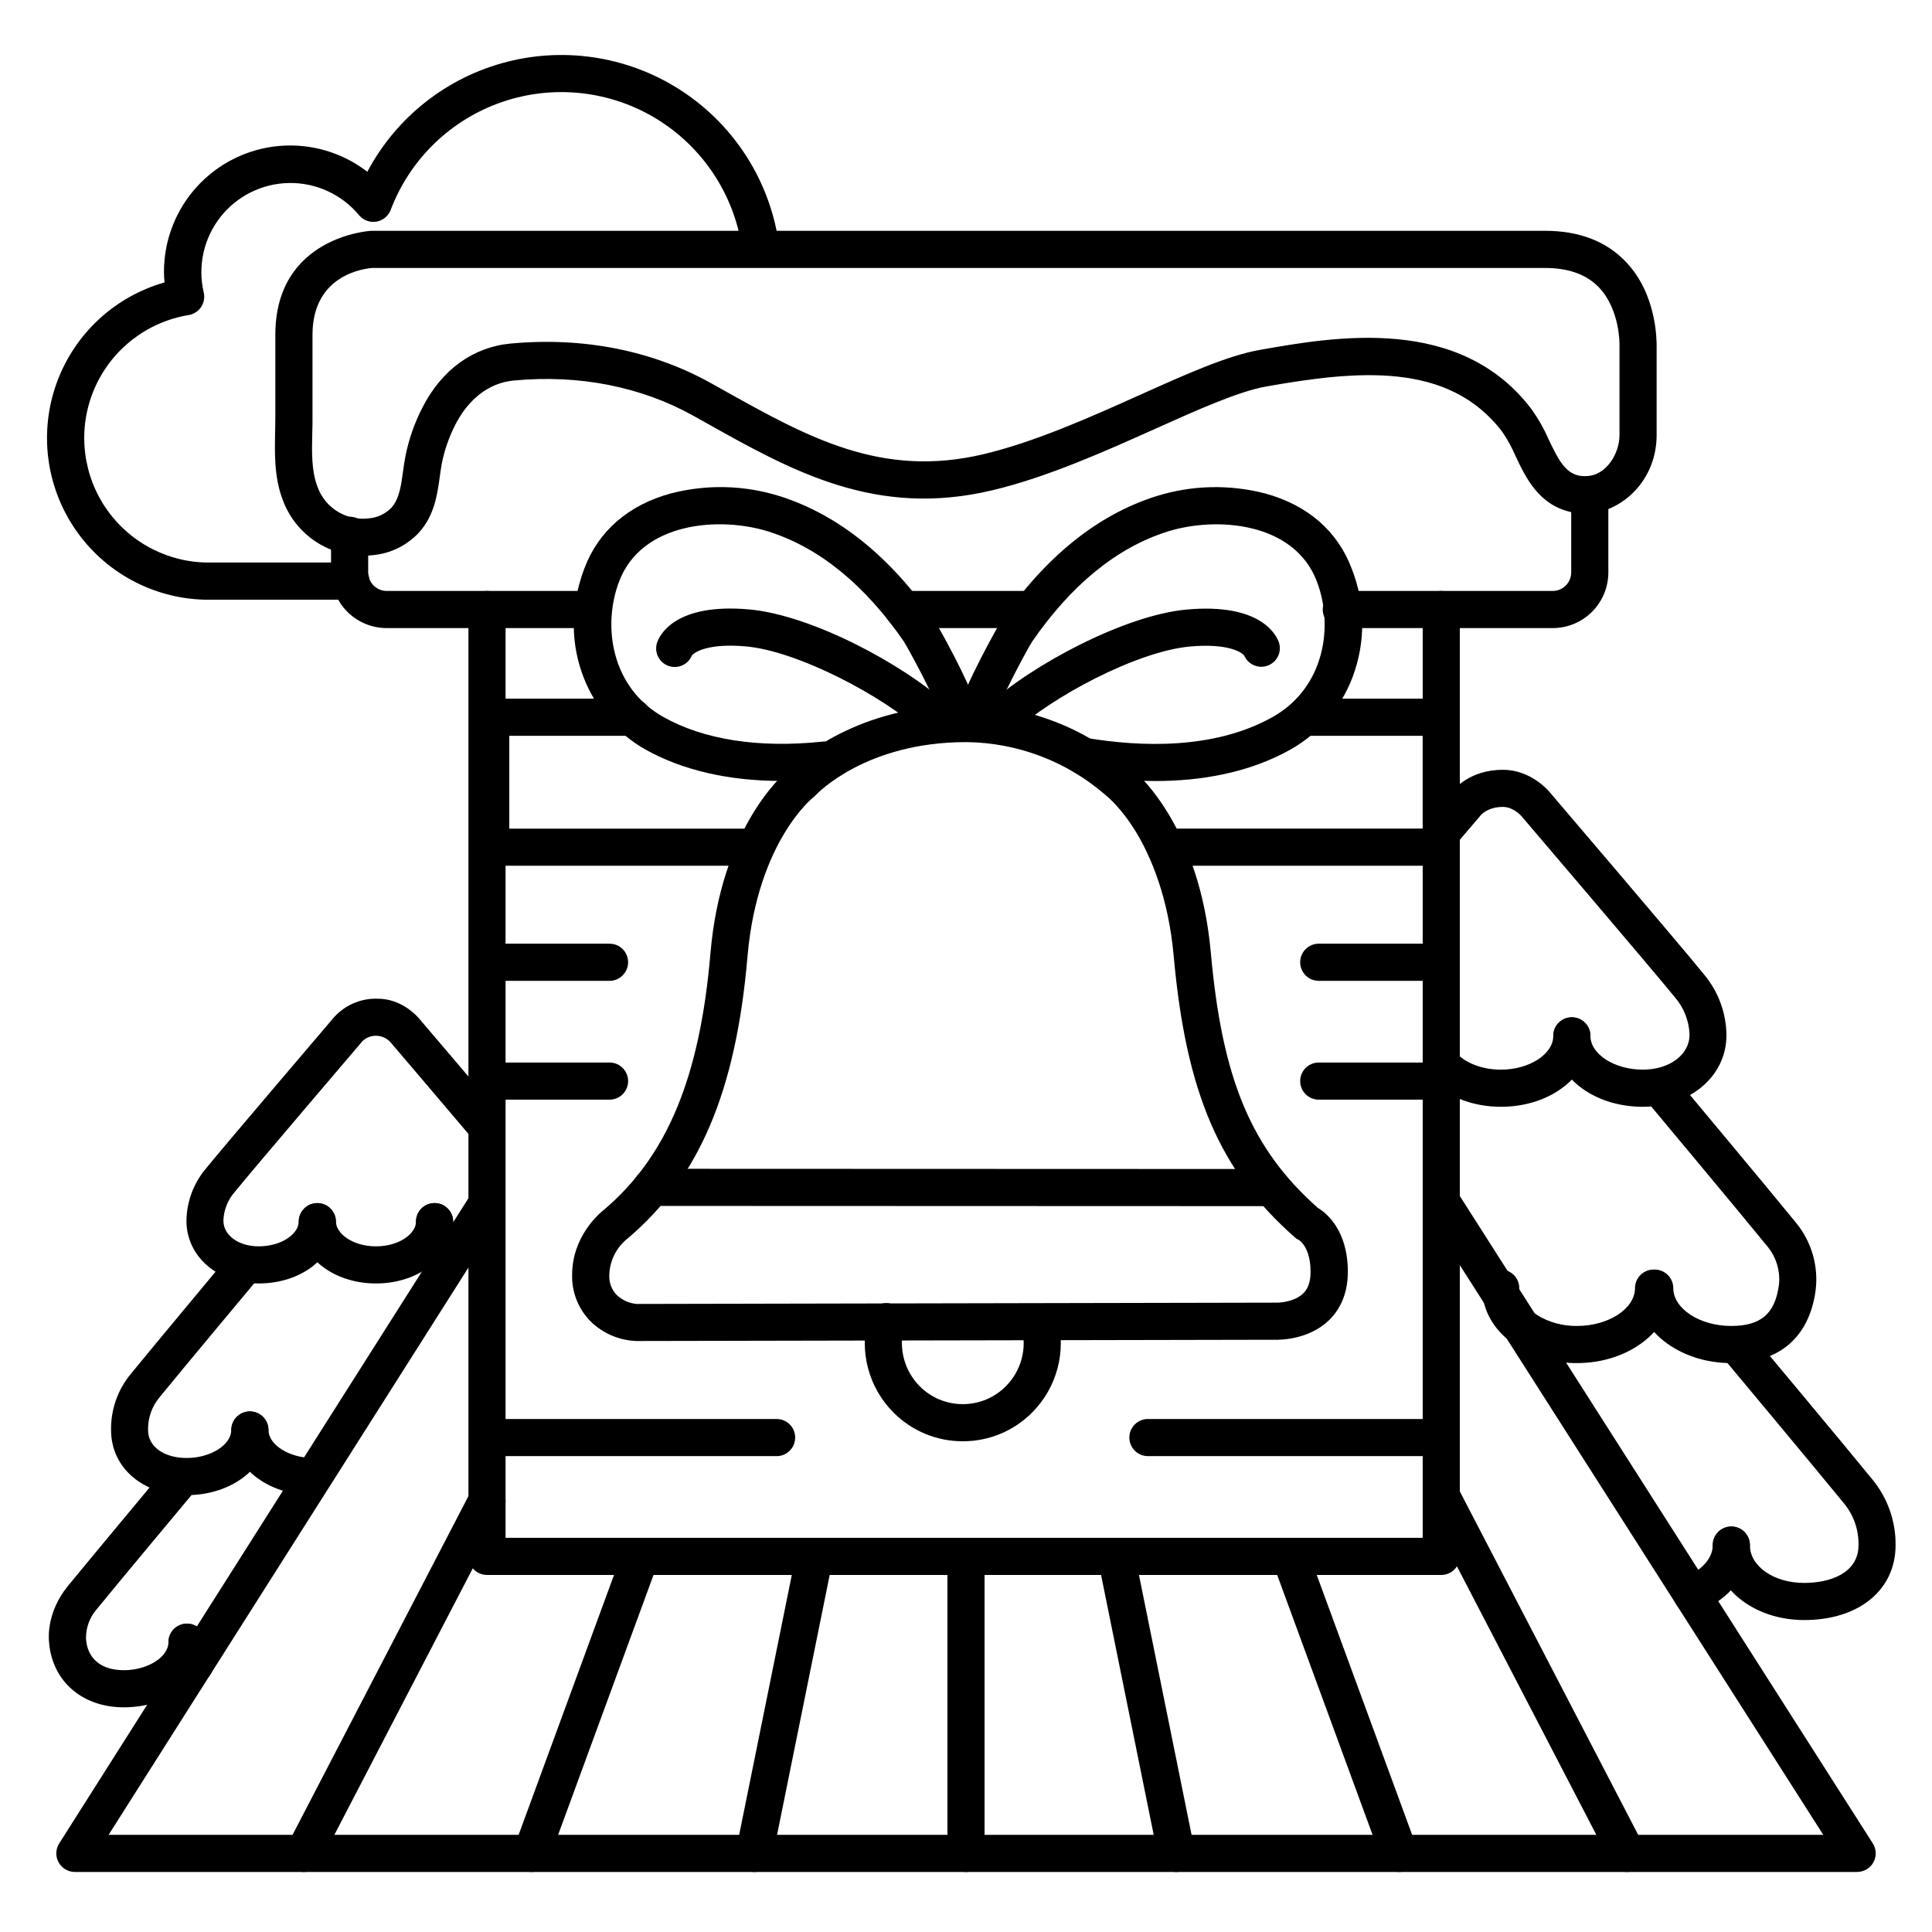 <?xml version="1.0" encoding="UTF-8"?>
<!-- Uploaded to: SVG Repo, www.svgrepo.com, Generator: SVG Repo Mixer Tools -->
<svg fill="#000000" width="800px" height="800px" version="1.1" viewBox="144 144 512 512" xmlns="http://www.w3.org/2000/svg">
 <g>
  <path d="m525.95 561.38h-252.89c-2.719 0-4.922-2.203-4.922-4.922v-250.92c0-2.719 2.203-4.922 4.922-4.922s4.918 2.203 4.918 4.922v246h243.05v-246c0-2.719 2.203-4.922 4.918-4.922 2.719 0 4.922 2.203 4.922 4.922v250.92c0 1.309-0.52 2.559-1.441 3.481-0.922 0.922-2.176 1.441-3.481 1.441z"/>
  <path d="m636.16 640.09h-472.32c-1.793 0-3.445-0.977-4.309-2.551-0.863-1.57-0.805-3.488 0.156-5.004l109.22-172.2 0.004-0.004c1.48-2.234 4.477-2.871 6.738-1.434 2.262 1.438 2.961 4.418 1.566 6.711l-104.43 164.64h454.4l-104.4-163.65c-1.461-2.293-0.785-5.336 1.508-6.801 2.293-1.461 5.336-0.785 6.797 1.508l109.22 171.21h0.004c0.965 1.516 1.031 3.438 0.164 5.016-0.863 1.574-2.519 2.555-4.316 2.551z"/>
  <path d="m300.61 310.45h-54.121c-3.914 0-7.668-1.555-10.434-4.32-2.769-2.769-4.324-6.523-4.324-10.438v-9.84c0-2.719 2.203-4.922 4.918-4.922 2.719 0 4.922 2.203 4.922 4.922v9.84c0 1.305 0.52 2.555 1.441 3.477 0.922 0.926 2.172 1.441 3.477 1.441h54.121c2.719 0 4.922 2.203 4.922 4.922 0 2.715-2.203 4.918-4.922 4.918z"/>
  <path d="m416.29 310.45h-32.898c-2.715 0-4.918-2.203-4.918-4.918 0-2.719 2.203-4.922 4.918-4.922h32.898c2.715 0 4.918 2.203 4.918 4.922 0 2.715-2.203 4.918-4.918 4.918z"/>
  <path d="m555.47 310.45h-56.012c-2.715 0-4.918-2.203-4.918-4.918 0-2.719 2.203-4.922 4.918-4.922h56.012c1.305 0 2.555-0.516 3.477-1.441 0.922-0.922 1.441-2.172 1.441-3.477v-20.586c0-2.719 2.203-4.922 4.922-4.922 2.715 0 4.918 2.203 4.918 4.922v20.586c0 3.914-1.555 7.668-4.324 10.438-2.766 2.766-6.519 4.32-10.434 4.32z"/>
  <path d="m240.21 291.29c-4.664 0.012-9.215-1.422-13.035-4.098-3.816-2.672-6.715-6.465-8.297-10.848-2.223-5.902-2.078-12.25-1.969-17.832 0-1.277 0.059-2.547 0.059-3.797v-21.992c0-26.035 25.094-27.551 25.348-27.551l311.19-0.004c8.934 0 16.09 2.734 21.285 8.137 8.312 8.594 8.234 20.992 8.234 22.438v23.547c0 12.023-9.133 20.121-17.594 20.723-1.707 0.145-3.422 0.039-5.098-0.312-8.57-1.891-12.016-9.152-14.762-14.988-0.938-2.176-2.082-4.258-3.414-6.219-14.238-18.824-38.699-16.285-62.582-12.074-7.32 1.301-18.074 6.121-29.473 11.238-13.363 5.992-28.535 12.793-43.059 16.254-30.859 7.359-52.891-4.922-76.211-18.008l-3.129-1.75c-13.844-7.703-30.258-10.934-47.469-9.32-8.719 0.816-13.43 7.578-15.469 11.523v0.004c-1.73 3.324-2.977 6.879-3.699 10.559-0.188 1.062-0.344 2.176-0.512 3.344-0.66 4.801-1.418 10.254-5.434 14.762h0.004c-3.207 3.492-7.598 5.668-12.32 6.098-0.863 0.105-1.73 0.16-2.598 0.168zm2.5-76.277c-1.98 0.137-15.895 1.672-15.895 17.711v21.992c0 1.328 0 2.668-0.059 4.016-0.117 5.144-0.227 10.008 1.34 14.16 1.984 5.684 7.66 9.215 13.637 8.48 2.289-0.18 4.434-1.195 6.023-2.856 2.047-2.301 2.519-5.688 3.059-9.605 0.168-1.23 0.344-2.508 0.582-3.777v0.004c0.895-4.625 2.453-9.098 4.625-13.277 5.106-9.918 13.383-15.891 23.301-16.816 19.207-1.801 37.59 1.84 53.137 10.52l3.141 1.75c22.535 12.605 41.996 23.488 69.125 17.031 13.637-3.258 28.348-9.84 41.328-15.676 12.488-5.598 23.262-10.441 31.785-11.938 19.875-3.512 53.137-9.379 72.129 15.832l-0.004 0.008c1.746 2.465 3.238 5.102 4.449 7.871 2.566 5.422 4.34 8.789 8.012 9.594h-0.004c0.75 0.145 1.52 0.184 2.281 0.117 5.012-0.305 8.484-5.941 8.484-10.863v-23.801c0-0.078 0.215-9.484-5.531-15.41-3.266-3.367-8.027-5.066-14.148-5.066z"/>
  <path d="m450.09 350.98c-6.566-0.027-13.117-0.594-19.59-1.695-1.32-0.176-2.512-0.883-3.301-1.953s-1.113-2.414-0.895-3.727 0.961-2.481 2.055-3.238c1.094-0.758 2.449-1.039 3.754-0.781 13.777 2.301 33.555 3.207 49.152-5.57 13.656-7.684 16.254-23.844 11.758-35.828-5.973-15.93-26.773-17.367-39.637-13.312-13.383 4.231-25.465 14.07-35.918 29.246-0.984 1.535-8.984 16.137-10.184 21.105-0.68 2.586-3.305 4.156-5.906 3.527-2.606-0.625-4.227-3.215-3.656-5.832 1.664-6.887 10.895-23.301 11.641-24.395 11.73-17.012 25.535-28.133 41.062-33.031 9.355-2.934 19.348-3.188 28.84-0.727 11.285 3.078 19.227 9.988 22.965 19.965h0.004c3.625 9.195 3.707 19.41 0.234 28.664-3.059 8.109-8.855 14.902-16.383 19.195-11.309 6.359-24.168 8.387-35.996 8.387z"/>
  <path d="m408.86 339.67c-2.016 0-3.824-1.234-4.566-3.109-0.742-1.871-0.266-4.008 1.199-5.391 11.613-10.875 36.723-24.188 52.969-25.633 19.918-1.812 23.891 6.988 24.48 8.766h0.004c0.781 2.484-0.512 5.148-2.945 6.074s-5.168-0.203-6.238-2.582c-0.719-1.031-4.566-3.356-14.406-2.461-14.09 1.277-36.891 13.43-47.105 23.027h0.004c-0.922 0.855-2.137 1.324-3.394 1.309z"/>
  <path d="m351.13 350.96c-13.973 0-26.312-2.832-36.164-8.375-13.992-7.871-24.031-26.844-16.137-47.863 3.738-9.977 11.68-16.887 22.965-19.965l0.004 0.004c9.492-2.461 19.484-2.207 28.84 0.727 15.52 4.922 29.332 16.02 41.051 33.031 0.914 1.34 8.926 15.637 11.238 22.926v0.004c0.816 2.594-0.625 5.356-3.215 6.168-2.594 0.816-5.356-0.625-6.172-3.215-1.859-5.902-9.055-18.902-9.988-20.367-10.41-15.098-22.492-24.938-35.887-29.168-12.859-4.055-33.652-2.617-39.625 13.312-4.496 11.984-1.91 28.141 11.75 35.828 10.715 6.023 25.211 8.285 41.93 6.555 1.328-0.195 2.676 0.164 3.734 0.988 1.059 0.828 1.734 2.051 1.867 3.387 0.137 1.336-0.281 2.668-1.156 3.688-0.871 1.023-2.121 1.641-3.465 1.719-3.844 0.402-7.703 0.609-11.57 0.617z"/>
  <path d="m391.89 339.38c-1.234 0-2.426-0.465-3.336-1.301-10.293-9.496-32.984-21.512-46.82-22.77-9.84-0.895-13.688 1.426-14.406 2.461-1.035 2.43-3.805 3.606-6.269 2.668-2.469-0.938-3.758-3.656-2.918-6.16 0.602-1.781 4.574-10.578 24.48-8.766 16.441 1.496 40.914 14.555 52.605 25.34v-0.004c1.484 1.375 1.977 3.516 1.242 5.402-0.738 1.883-2.555 3.125-4.578 3.129z"/>
  <path d="m399.17 525.95c-6.879 0.023-13.484-2.703-18.34-7.574-3.262-3.25-5.602-7.309-6.785-11.758-1.184-4.449-1.164-9.133 0.051-13.57 0.324-1.285 1.152-2.383 2.293-3.051 1.145-0.668 2.508-0.844 3.785-0.496 1.277 0.352 2.356 1.203 3 2.359 0.641 1.16 0.789 2.527 0.41 3.793-0.754 2.762-0.762 5.672-0.027 8.438 0.734 2.762 2.188 5.285 4.207 7.309 3.023 3.027 7.129 4.723 11.406 4.711 4.289 0.004 8.398-1.711 11.414-4.762 4.051-4.082 5.637-10.004 4.172-15.566-0.379-1.273-0.223-2.648 0.426-3.805 0.652-1.16 1.742-2.008 3.027-2.348 1.285-0.344 2.652-0.148 3.793 0.531 1.141 0.684 1.953 1.801 2.262 3.094 2.363 8.945-0.188 18.473-6.703 25.043-4.844 4.894-11.445 7.648-18.332 7.652z"/>
  <path d="m312.67 499.38c-4.578-0.152-8.93-2.019-12.191-5.234-3.215-3.266-4.969-7.691-4.859-12.27 0-10.195 7.164-16.285 8.48-17.309 16.727-14.199 25.379-35.148 28.172-67.895 2.785-32.539 18.273-46.691 20.879-48.855 2.332-2.383 17.77-16.926 46.82-16.984h0.137v-0.004c16.059 0.09 31.539 6.004 43.562 16.648 2.32 1.898 18.262 16.09 21.215 49.012 3 33.535 10.695 51.926 28.328 67.59 2.273 1.359 7.981 5.902 7.981 16.973 0 6.652-2.746 10.676-5.047 12.871-5.371 5.137-12.898 5.164-14.27 5.125l-169.19 0.332zm87.43-158.71h-0.098c-26.43 0-39.359 13.539-39.891 14.109l-0.004 0.004c-0.188 0.203-0.395 0.391-0.617 0.559 0 0-3.719 2.953-7.695 9.605-3.68 6.141-8.355 16.727-9.703 32.57-3.051 35.609-12.793 58.637-31.695 74.637l-0.285 0.227c-2.848 2.352-4.543 5.82-4.644 9.516-0.105 1.961 0.605 3.883 1.969 5.301 1.438 1.34 3.277 2.172 5.234 2.363l169.25-0.344h0.234c1.238 0.051 5.027-0.324 7.191-2.43 1.34-1.289 1.969-3.16 1.969-5.727 0-6.121-2.59-8.137-3.109-8.473-0.43-0.168-0.82-0.426-1.141-0.758-19.797-17.406-28.781-38.289-32.02-74.461-1.418-15.793-6.16-26.461-9.84-32.629-4.023-6.66-7.773-9.652-7.812-9.684-0.152-0.117-0.297-0.242-0.434-0.375-10.23-8.902-23.297-13.867-36.859-14.012z"/>
  <path d="m525.95 373.43h-73.199c-2.715 0-4.918-2.203-4.918-4.918 0-2.719 2.203-4.922 4.918-4.922h68.281v-24.598h-30.828c-2.719 0-4.922-2.203-4.922-4.922s2.203-4.922 4.922-4.922h35.746c1.305 0 2.559 0.52 3.481 1.441 0.922 0.926 1.441 2.176 1.441 3.481v34.441c0 1.305-0.52 2.555-1.441 3.477-0.922 0.922-2.176 1.441-3.481 1.441z"/>
  <path d="m343.59 373.43h-69.539c-2.719 0-4.922-2.203-4.922-4.918v-34.441c0-2.719 2.203-4.922 4.922-4.922h37.551-0.004c2.719 0 4.922 2.203 4.922 4.922s-2.203 4.922-4.922 4.922h-32.629v24.602h64.621v-0.004c2.719 0 4.918 2.203 4.918 4.922 0 2.715-2.199 4.918-4.918 4.918z"/>
  <path d="m541.75 437.31c-7.094 0-13.777-2.449-18.242-6.731-0.996-0.887-1.59-2.141-1.645-3.473-0.055-1.332 0.434-2.629 1.352-3.594s2.191-1.52 3.523-1.527c1.332-0.012 2.613 0.52 3.547 1.469 2.648 2.508 6.887 4.016 11.465 4.016 7.527 0 13.883-4.102 13.883-8.953v-0.004c0-2.715 2.203-4.918 4.922-4.918s4.918 2.203 4.918 4.918c0 10.539-10.418 18.797-23.723 18.797z"/>
  <path d="m548.7 501.59c-0.938 0-1.855-0.27-2.644-0.777-5.902-3.769-9.27-9.398-9.27-15.438 0-2.719 2.203-4.922 4.918-4.922 2.719 0 4.922 2.203 4.922 4.922 0 2.617 1.723 5.227 4.734 7.152 1.84 1.18 2.68 3.43 2.066 5.527-0.617 2.098-2.539 3.539-4.727 3.535z"/>
  <path d="m561.96 505.23c-5.613 0.055-11.125-1.477-15.902-4.418-1.133-0.688-1.938-1.805-2.234-3.094-0.301-1.289-0.066-2.644 0.648-3.762 0.715-1.113 1.848-1.895 3.144-2.164 1.297-0.27 2.644-0.004 3.746 0.734 3.191 1.93 6.863 2.922 10.598 2.863 8.316 0 15.332-4.586 15.332-10.016h-0.004c0-2.719 2.203-4.922 4.922-4.922 2.715 0 4.918 2.203 4.918 4.922 0 10.953-11.285 19.855-25.168 19.855z"/>
  <path d="m579.36 437.31c-13.305 0-23.723-8.254-23.723-18.793l-0.004-0.004c0-2.715 2.203-4.918 4.922-4.918s4.918 2.203 4.918 4.918c0 4.852 6.356 8.953 13.883 8.953 7.055 0 12.379-3.938 12.379-9.219v-0.254h0.004c-0.168-3.535-1.504-6.918-3.801-9.613-6.258-7.684-40.297-47.578-40.629-47.969v-0.004c-0.031-0.027-0.059-0.059-0.078-0.098 0 0-2.156-2.469-4.922-2.469-3.789 0-5.551 1.832-5.902 2.195-0.082 0.133-0.184 0.258-0.293 0.371l-5.824 6.828-0.004 0.004c-1.785 1.969-4.809 2.164-6.832 0.441-2.023-1.723-2.312-4.742-0.656-6.82l5.719-6.711c1.043-1.367 5.273-6.148 13.777-6.148 7.164 0 11.809 5.195 12.488 6.051 1.742 2.035 34.441 40.344 40.758 48.129h-0.004c3.816 4.527 5.934 10.246 5.992 16.168-0.008 10.812-9.543 18.961-22.168 18.961z"/>
  <path d="m602.76 505.23c-13.875 0-25.16-8.906-25.16-19.855 0-2.719 2.203-4.922 4.918-4.922 2.719 0 4.922 2.203 4.922 4.922 0 5.434 7.016 10.016 15.32 10.016 7.805 0 11.582-3.18 12.633-10.629 0-0.098 0-0.195 0.051-0.297v0.004c0.391-3.699-0.742-7.398-3.137-10.242-6.75-8.305-31.863-38.375-32.117-38.672h-0.004c-0.836-1-1.242-2.293-1.125-3.594 0.113-1.301 0.742-2.5 1.742-3.34 2.082-1.742 5.188-1.469 6.934 0.617 0.254 0.305 25.418 30.426 32.207 38.781l-0.004-0.004c4.188 5.074 6.066 11.668 5.188 18.184-1.762 12.281-9.691 19.031-22.367 19.031z"/>
  <path d="m592.38 571.47c-2.356 0.004-4.387-1.66-4.84-3.969-0.457-2.312 0.789-4.621 2.969-5.508 4.566-1.871 7.398-5.137 7.398-8.531 0-2.719 2.203-4.922 4.922-4.922 2.715 0 4.918 2.203 4.918 4.922 0 7.469-5.176 14.23-13.512 17.633h0.004c-0.59 0.246-1.223 0.375-1.859 0.375z"/>
  <path d="m622.14 573.33c-13.598 0-24.246-8.727-24.246-19.867 0-2.719 2.203-4.922 4.922-4.922 2.715 0 4.918 2.203 4.918 4.922 0 5.629 6.328 10.027 14.406 10.027 6.945 0 14.387-2.637 14.387-10.027-0.012-0.141-0.012-0.277 0-0.414-0.02-3.93-1.41-7.727-3.938-10.734-6.75-8.305-31.863-38.375-32.117-38.672-0.883-0.996-1.32-2.305-1.223-3.633 0.098-1.324 0.73-2.555 1.75-3.406 1.02-0.852 2.344-1.254 3.664-1.117 1.324 0.137 2.535 0.805 3.356 1.848 0.254 0.305 25.418 30.414 32.207 38.77 4.043 4.926 6.211 11.125 6.121 17.496-0.059 11.809-9.77 19.73-24.207 19.73z"/>
  <path d="m243.64 484.13c-11.465 0-20.449-7.191-20.449-16.375v0.004c0-2.719 2.203-4.922 4.922-4.922s4.918 2.203 4.918 4.922c0 3.09 4.359 6.535 10.609 6.535s10.609-3.445 10.609-6.535h-0.004c0-2.719 2.203-4.922 4.922-4.922s4.922 2.203 4.922 4.922c0 9.18-8.984 16.371-20.449 16.371z"/>
  <path d="m226.96 540.22c-12.145 0-21.648-7.578-21.648-17.258 0-2.719 2.203-4.922 4.922-4.922 2.715 0 4.918 2.203 4.918 4.922 0 3.938 5.519 7.418 11.809 7.418 2.719 0 4.922 2.203 4.922 4.922 0 2.715-2.203 4.918-4.922 4.918z"/>
  <path d="m264.49 481.32c-0.945 0-1.867-0.273-2.656-0.785-4.82-3.102-7.586-7.754-7.586-12.793h-0.004c0-2.719 2.203-4.922 4.922-4.922s4.922 2.203 4.922 4.922c0 1.605 1.121 3.246 3.07 4.496h-0.004c1.844 1.18 2.684 3.434 2.066 5.531-0.617 2.098-2.543 3.535-4.731 3.531z"/>
  <path d="m212.59 484.13c-10.895 0-19.121-7.094-19.18-16.52 0.043-5.082 1.852-9.992 5.117-13.883 5.125-6.309 31.488-37.176 33.594-39.676 2.949-3.562 7.387-5.551 12.004-5.383 6.269 0 10.312 4.516 10.973 5.293 0.66 0.777 11.906 13.965 21.41 25.18h0.004c1.758 2.074 1.5 5.18-0.574 6.938-2.07 1.758-5.176 1.504-6.934-0.57-9.75-11.512-21.41-25.18-21.41-25.18l-0.078-0.09h-0.004c-0.941-1.066-2.277-1.699-3.699-1.75-1.422-0.055-2.801 0.48-3.82 1.477-0.078 0.133-0.176 0.254-0.285 0.363-0.285 0.336-28.387 33.258-33.543 39.605-1.785 2.055-2.824 4.652-2.953 7.371v0.207c0 3.867 4.016 6.781 9.34 6.781 6.258 0 10.609-3.445 10.609-6.535h-0.004c0-2.719 2.203-4.922 4.922-4.922 2.715 0 4.918 2.203 4.918 4.922 0.039 9.18-8.941 16.371-20.406 16.371z"/>
  <path d="m193.52 540.22c-11.57 0-19.984-7.144-20.082-17.023-0.141-5.5 1.719-10.867 5.234-15.105 5.609-6.887 26.391-31.785 26.566-32.027 1.742-2.086 4.848-2.367 6.934-0.625 2.086 1.742 2.367 4.844 0.625 6.934-0.215 0.246-20.949 25.074-26.52 31.922v-0.004c-1.961 2.352-3.035 5.312-3.039 8.375v0.363c0 4.328 4.211 7.352 10.242 7.352 6.289 0 11.809-3.465 11.809-7.418 0-2.719 2.203-4.922 4.918-4.922 2.719 0 4.922 2.203 4.922 4.922 0.027 9.68-9.477 17.258-21.609 17.258z"/>
  <path d="m195.59 590.04c-1.547 0-3.004-0.73-3.934-1.969-1.934-2.551-2.988-5.656-3.012-8.855 0-2.719 2.203-4.918 4.922-4.918 2.715 0 4.918 2.199 4.918 4.918 0.031 1.074 0.41 2.109 1.074 2.953 1.117 1.488 1.297 3.484 0.465 5.152-0.836 1.664-2.539 2.719-4.402 2.719z"/>
  <path d="m176.84 596.46c-11.09 0-19.051-6.957-19.848-17.328-0.148-1.406-0.492-8.07 4.988-14.809 5.617-6.887 26.402-31.785 26.566-32.027l0.004-0.004c1.766-1.992 4.793-2.219 6.836-0.512 2.043 1.707 2.359 4.731 0.711 6.82-0.207 0.246-20.949 25.074-26.52 31.93-1.797 2.082-2.785 4.738-2.785 7.488v0.305c0.375 5.273 4.035 8.297 10.035 8.297 6.289 0 11.809-3.473 11.809-7.43 0-2.719 2.203-4.922 4.922-4.922s4.922 2.203 4.922 4.922c0 9.73-9.508 17.27-21.641 17.27z"/>
  <path d="m236.98 302.92h-38.949c-13.75-0.414-26.465-7.402-34.184-18.789-7.723-11.387-9.508-25.785-4.805-38.711 4.703-12.93 15.328-22.812 28.559-26.574-0.098-0.965-0.148-1.914-0.148-2.856 0.004-8.375 3.152-16.445 8.82-22.613 5.664-6.168 13.441-9.988 21.785-10.703 8.348-0.711 16.656 1.73 23.289 6.848 7.703-14.535 21.199-25.129 37.145-29.168 15.949-4.035 32.859-1.137 46.551 7.984 13.691 9.121 22.883 23.609 25.305 39.879 0.223 1.309-0.09 2.648-0.867 3.723-0.777 1.07-1.953 1.785-3.266 1.98-1.309 0.191-2.644-0.152-3.699-0.953-1.055-0.801-1.738-1.996-1.902-3.312-2.117-14.215-10.445-26.758-22.73-34.219-12.285-7.461-27.254-9.074-40.848-4.398-13.59 4.672-24.402 15.152-29.5 28.59-0.621 1.641-2.07 2.828-3.801 3.113-1.734 0.281-3.488-0.379-4.602-1.734-4.566-5.492-11.379-8.621-18.52-8.508-7.144 0.109-13.852 3.449-18.25 9.078-4.394 5.633-6.004 12.949-4.379 19.906 0.32 1.332 0.074 2.734-0.684 3.875-0.754 1.141-1.953 1.914-3.305 2.137-10.887 1.785-20.16 8.891-24.719 18.938-4.559 10.047-3.797 21.707 2.031 31.074 5.824 9.367 15.941 15.207 26.969 15.562h38.703c2.715 0 4.918 2.203 4.918 4.922 0 2.715-2.203 4.918-4.918 4.918z"/>
  <path d="m480.77 463.64-164.08-0.059c-2.719 0-4.922-2.203-4.922-4.922 0-2.715 2.203-4.918 4.922-4.918l164.08 0.059c2.719 0 4.918 2.203 4.918 4.918 0 2.719-2.199 4.922-4.918 4.922z"/>
  <path d="m400 640.09c-2.719 0-4.922-2.203-4.922-4.918v-78.23c0-2.715 2.203-4.918 4.922-4.918 2.715 0 4.918 2.203 4.918 4.918v78.23c0 1.305-0.52 2.555-1.441 3.477-0.922 0.926-2.172 1.441-3.477 1.441z"/>
  <path d="m343.91 640.09c-0.332 0.004-0.66-0.031-0.984-0.098-1.277-0.262-2.402-1.02-3.121-2.106-0.719-1.09-0.977-2.422-0.715-3.699l15.742-77.734v-0.004c0.543-2.66 3.144-4.379 5.805-3.836 2.664 0.543 4.383 3.144 3.84 5.805l-15.742 77.734-0.004 0.004c-0.465 2.289-2.481 3.938-4.82 3.934z"/>
  <path d="m284.87 640.09c-1.605 0-3.113-0.785-4.031-2.102-0.918-1.316-1.137-3-0.586-4.508l28.535-77.734 0.004-0.004c1.012-2.434 3.762-3.637 6.234-2.731 2.477 0.91 3.797 3.606 2.992 6.117l-28.535 77.734c-0.707 1.938-2.551 3.227-4.613 3.227z"/>
  <path d="m224.51 640.09c-1.715 0-3.309-0.898-4.195-2.367-0.891-1.465-0.953-3.289-0.164-4.816l48.539-93.48v0.004c1.25-2.414 4.223-3.359 6.633-2.109 2.414 1.25 3.356 4.223 2.106 6.633l-48.551 93.48c-0.844 1.633-2.527 2.656-4.367 2.656z"/>
  <path d="m455.75 640.09c-2.336-0.004-4.348-1.648-4.812-3.934l-15.742-77.734-0.004-0.004c-0.262-1.277-0.004-2.609 0.719-3.695 0.719-1.09 1.84-1.848 3.121-2.109 2.66-0.543 5.262 1.176 5.805 3.836l15.742 77.734v0.004c0.539 2.664-1.184 5.258-3.848 5.797-0.32 0.066-0.652 0.105-0.98 0.105z"/>
  <path d="m514.8 640.09c-2.066 0.004-3.914-1.285-4.625-3.227l-28.535-77.734c-0.934-2.555 0.375-5.379 2.93-6.312 2.551-0.938 5.375 0.375 6.312 2.926l28.535 77.734v0.004c0.551 1.508 0.332 3.191-0.586 4.508-0.918 1.316-2.422 2.102-4.031 2.102z"/>
  <path d="m575.15 640.09c-1.84 0-3.523-1.023-4.371-2.656l-48.539-93.48c-0.664-1.16-0.828-2.547-0.449-3.832 0.379-1.281 1.266-2.359 2.457-2.973 1.188-0.617 2.578-0.723 3.844-0.293 1.27 0.43 2.309 1.359 2.875 2.574l48.551 93.48v-0.004c0.789 1.527 0.727 3.356-0.164 4.82-0.895 1.469-2.488 2.363-4.203 2.363z"/>
  <path d="m305.54 403.93h-31.488c-2.719 0-4.922-2.203-4.922-4.918 0-2.719 2.203-4.922 4.922-4.922h31.488c2.715 0 4.918 2.203 4.918 4.922 0 2.715-2.203 4.918-4.918 4.918z"/>
  <path d="m305.54 435.42h-31.488c-2.719 0-4.922-2.203-4.922-4.918 0-2.719 2.203-4.922 4.922-4.922h31.488c2.715 0 4.918 2.203 4.918 4.922 0 2.715-2.203 4.918-4.918 4.918z"/>
  <path d="m524.97 403.93h-31.488c-2.719 0-4.922-2.203-4.922-4.918 0-2.719 2.203-4.922 4.922-4.922h31.488c2.715 0 4.918 2.203 4.918 4.922 0 2.715-2.203 4.918-4.918 4.918z"/>
  <path d="m524.97 435.42h-31.488c-2.719 0-4.922-2.203-4.922-4.918 0-2.719 2.203-4.922 4.922-4.922h31.488c2.715 0 4.918 2.203 4.918 4.922 0 2.715-2.203 4.918-4.918 4.918z"/>
  <path d="m349.81 529.89h-75.766c-2.719 0-4.922-2.203-4.922-4.918 0-2.719 2.203-4.922 4.922-4.922h75.77-0.004c2.719 0 4.922 2.203 4.922 4.922 0 2.715-2.203 4.918-4.922 4.918z"/>
  <path d="m523.98 529.89h-75.77c-2.719 0-4.922-2.203-4.922-4.918 0-2.719 2.203-4.922 4.922-4.922h75.77c2.715 0 4.918 2.203 4.918 4.922 0 2.715-2.203 4.918-4.918 4.918z"/>
 </g>
</svg>
